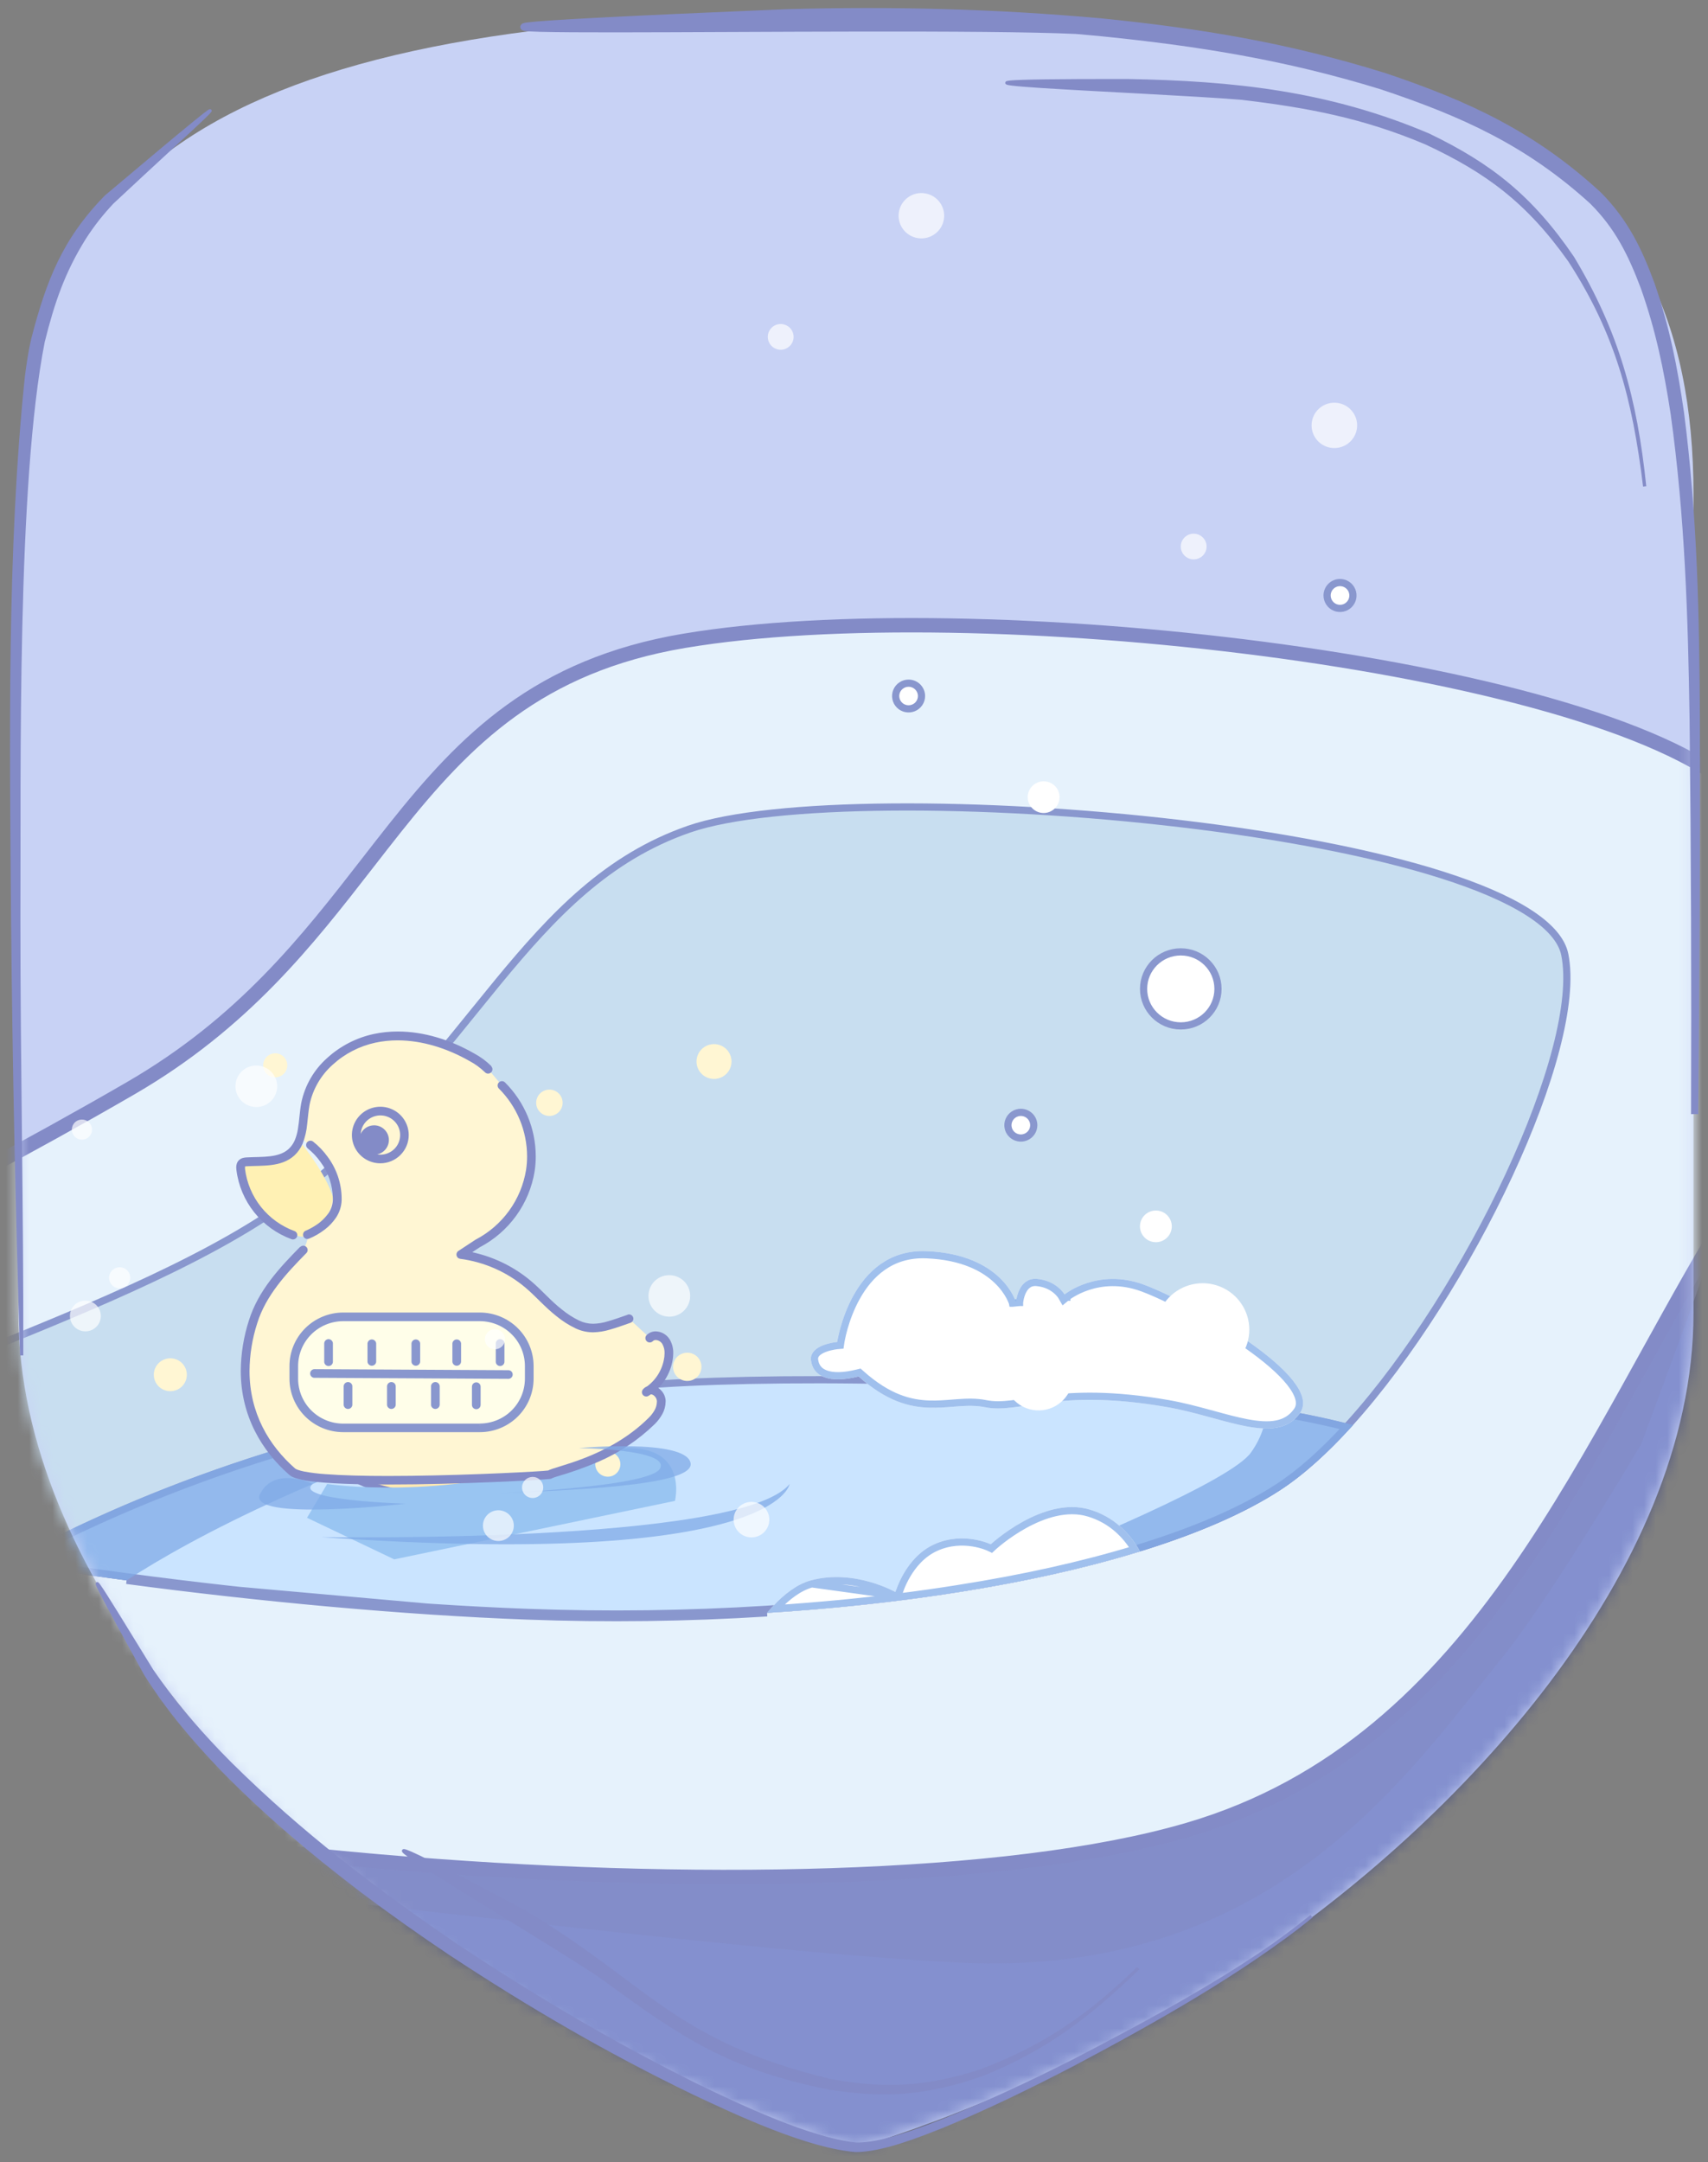 <svg width="147" height="186" viewBox="0 0 147 186" fill="none" xmlns="http://www.w3.org/2000/svg">
<rect x="0" y="0" width="147" height="186" fill="#808080" stroke="none"/>
<path d="M73.661 1.152C21.797 1.152 1.585 12.747 1.585 42.523V112.954C1.585 135.332 22.018 156.897 39.522 168.559C56.086 179.601 72.319 184.393 73.669 184.778C75.019 184.393 91.251 179.601 107.816 168.559C125.312 156.897 145.752 135.34 145.752 112.954V42.523C145.744 12.747 125.533 1.152 73.661 1.152Z" fill="#C8D2F5"/>
<mask id="mask0_544_30701" style="mask-type:luminance" maskUnits="userSpaceOnUse" x="1" y="1" width="145" height="184">
<path d="M73.661 1.156C21.798 1.156 1.586 12.751 1.586 42.526V112.958C1.586 135.336 22.019 156.901 39.523 168.563C56.087 179.605 72.319 184.397 73.669 184.782C75.019 184.397 91.252 179.605 107.816 168.563C125.312 156.901 145.753 135.344 145.753 112.958V42.526C145.745 12.751 125.533 1.156 73.661 1.156Z" fill="white"/>
</mask>
<g mask="url(#mask0_544_30701)">
<g clip-path="url(#clip0_544_30701)">
<path d="M148.733 103.214C146.476 110.31 148.305 117.943 145.844 124.61C143.978 129.67 141.032 133.969 139.868 137.981C132.935 161.885 108.259 182.071 85.33 188.419C83.434 188.938 81.487 189.417 79.47 189.826H79.443C53.957 195.105 19.943 191.772 -0.516 180.174C-20.574 168.797 -21.888 153.237 -29.484 145.582C-29.494 145.582 -29.494 145.572 -29.504 145.572C-30.253 144.799 -31.088 144.113 -31.992 143.526C-36.106 140.851 -39.076 137.178 -40.43 133.365V133.355C-41.474 130.381 -41.534 127.337 -40.38 124.61C-39.407 122.296 -37.551 120.209 -34.671 118.611C-25.972 113.781 -6.026 104.34 11.574 94.139C13.039 93.293 14.404 92.412 15.688 91.494C34.361 78.34 35.876 59.615 59.004 55.733C83.717 51.582 136.525 57.51 148.987 68.399C151.656 70.725 152.941 74.21 153.241 78.442C153.72 85.286 151.643 94.102 148.733 103.214Z" fill="#001489" fill-opacity="0.34"/>
<path d="M148.734 103.214C146.476 110.31 143.707 117.586 141.246 124.253C136.803 131.708 132.196 139.014 129.077 142.867C121.099 152.718 109.4 170.184 82.52 168.836C55.639 167.489 -6.52 158.307 -10.102 160.852C-13.676 163.387 -0.47 181.991 31.98 188.279C49.498 191.682 67.018 191.083 79.439 189.826C53.953 195.105 19.939 191.772 -0.52 180.175C-20.577 168.797 -21.892 153.237 -29.488 145.582C-29.498 145.582 -29.498 145.572 -29.507 145.572C-30.257 144.799 -31.092 144.113 -31.996 143.526C-36.109 140.851 -39.08 137.178 -40.434 133.365V133.355C-40.424 130.531 -40.414 127.576 -40.384 124.61C-39.411 122.296 -37.555 120.209 -34.675 118.611C-25.976 113.781 -6.029 104.34 11.57 94.139C13.036 93.293 14.4 92.412 15.685 91.494L153.24 78.439C153.72 85.287 151.644 94.102 148.734 103.214Z" fill="#838BC7" fill-opacity="0.71"/>
<path d="M149.259 103.541L149.299 103.476L149.323 103.403C151.685 96.014 153.513 88.772 153.864 82.594C154.213 76.434 153.102 71.171 149.391 67.935C146.166 65.117 140.414 62.675 133.312 60.649C126.185 58.617 117.612 56.979 108.667 55.815C90.79 53.487 71.341 53.035 58.899 55.125C46.315 57.239 40.008 63.692 34.04 71.177C33.231 72.191 32.43 73.222 31.62 74.265C26.457 80.909 20.96 87.983 11.261 93.606C2.476 98.698 -6.899 103.602 -15.171 107.84C-17.433 108.999 -19.614 110.109 -21.678 111.16C-27.153 113.945 -31.807 116.314 -34.974 118.072L-34.974 118.072C-40.507 121.146 -42.473 125.993 -41.689 130.926C-40.913 135.809 -37.462 140.702 -32.333 144.044L-32.332 144.044C-31.467 144.606 -30.668 145.263 -29.95 146.002L-29.768 146.19H-29.68C-24.319 149.509 -15.358 152.409 -4.516 154.765C6.439 157.145 19.382 158.984 32.621 160.129C59.069 162.415 86.816 161.94 102.27 157.403C114.995 153.676 123.597 145.241 130.584 135.243C134.076 130.247 137.173 124.848 140.179 119.441C140.728 118.455 141.273 117.469 141.818 116.485C144.262 112.065 146.682 107.688 149.259 103.541Z" fill="#E6F2FC" stroke="#838BC7" stroke-width="1.237"/>
<path d="M110.015 127.924L110.015 127.924C104.199 131.711 94.663 134.657 83.246 136.53C71.839 138.401 58.588 139.196 45.367 138.703C31.484 138.184 14.109 136.339 0.565 134.115L0.565 134.115C-5.566 133.113 -10.907 132.035 -14.781 130.97C-16.72 130.437 -18.28 129.91 -19.385 129.403C-19.939 129.149 -20.367 128.904 -20.669 128.673C-20.978 128.437 -21.12 128.241 -21.162 128.096C-21.376 127.368 -21.138 126.602 -20.415 125.761C-19.689 124.916 -18.511 124.042 -16.962 123.132C-13.865 121.316 -9.38 119.415 -4.334 117.361C-3.437 116.996 -2.522 116.626 -1.595 116.251C7.878 112.419 18.675 108.052 25.577 102.768L25.577 102.768C32.051 97.807 36.584 92.208 40.748 87.065C41.453 86.194 42.148 85.337 42.839 84.497C47.623 78.691 52.262 73.766 59.303 71.326C62.816 70.109 69.148 69.487 76.744 69.424C84.326 69.361 93.129 69.854 101.558 70.847C109.988 71.84 118.032 73.332 124.101 75.262C127.136 76.227 129.663 77.297 131.495 78.46C133.337 79.629 134.419 80.857 134.674 82.114C135.082 84.125 134.784 86.938 133.924 90.232C133.067 93.517 131.659 97.247 129.879 101.076C126.318 108.736 121.282 116.761 116.225 122.377C114.108 124.721 112.012 126.626 110.015 127.924Z" fill="#C8DEF0" stroke="#8997CE" stroke-width="0.619"/>
<path d="M45.355 139.015C52.241 139.271 59.136 139.182 66.014 138.746L45.355 139.015ZM45.355 139.015C34.809 138.626 22.256 137.469 10.898 135.951L45.355 139.015ZM108.956 121.354C111.445 121.762 113.765 122.227 115.879 122.759C113.88 124.93 111.903 126.7 110.015 127.927L110.015 127.927C106.967 129.912 102.874 131.668 98.022 133.161L98.021 133.161C93.433 134.583 88.18 135.757 82.473 136.654L82.472 136.654C77.295 137.481 71.746 138.079 65.995 138.437L65.995 138.437C59.127 138.872 52.242 138.962 45.366 138.706L45.366 138.706C34.832 138.317 22.29 137.161 10.939 135.645L10.939 135.645C7.656 135.21 4.466 134.75 1.459 134.265C12.286 128.464 28.477 122.046 49.824 119.673H49.835L49.852 119.671C52.115 119.412 54.436 119.213 56.821 119.052C68.334 118.304 92.139 118.554 108.955 121.354L108.956 121.354Z" fill="#CAE4FF" stroke="#8997CE" stroke-width="0.619"/>
<path d="M0.515 134.424C11.371 128.495 27.877 121.799 49.808 119.363C28.175 126.03 16.486 132.318 10.896 135.952C7.29 135.472 3.786 134.963 0.515 134.424Z" fill="#80ABE6" fill-opacity="0.75"/>
<path d="M116.455 122.587C114.328 124.942 112.211 126.868 110.185 128.186C104.184 132.088 94.291 135.092 82.522 136.958C93.428 132.657 106.01 127.317 107.676 124.94C108.659 123.543 109 122.205 109.01 121.047C111.7 121.489 114.198 121.998 116.455 122.587Z" fill="#80ABE6" fill-opacity="0.75"/>
<path d="M51.528 123.975L51.527 123.975C50.819 125.267 49.46 126.314 47.697 127.101C45.939 127.887 43.807 128.399 41.601 128.641C39.396 128.882 37.128 128.85 35.1 128.554C33.068 128.257 31.3 127.698 30.079 126.902C28.85 126.102 28.203 125.252 27.89 124.414C27.575 123.573 27.585 122.711 27.727 121.866C27.828 121.264 27.991 120.695 28.148 120.149C28.214 119.916 28.28 119.687 28.339 119.462C28.435 119.094 28.514 118.735 28.538 118.402C28.562 118.069 28.535 117.74 28.398 117.445C28.244 117.11 28.098 116.808 27.962 116.526C27.34 115.237 26.917 114.362 26.756 112.591C26.677 111.711 27.058 110.255 28.003 109.175C28.926 108.12 30.391 107.42 32.536 108.012C34.665 108.6 35.539 110.037 36.144 111.525C36.277 111.852 36.396 112.179 36.513 112.502C36.53 112.548 36.547 112.594 36.564 112.64C36.696 113.004 36.83 113.363 36.978 113.692C37.271 114.346 37.645 114.941 38.257 115.267L38.258 115.267C38.318 115.299 38.381 115.333 38.446 115.368C39.222 115.786 40.378 116.408 42.112 116.579C43.992 116.764 46.522 116.417 49.987 114.783L49.987 114.783C50.371 114.602 50.699 114.55 50.976 114.583C51.252 114.616 51.501 114.736 51.724 114.939C52.182 115.354 52.528 116.113 52.705 117.11C53.058 119.096 52.706 121.829 51.528 123.975Z" fill="#FEE9B3" stroke="#838BC7" stroke-width="0.619"/>
<path d="M24.706 113.562C24.582 113.481 24.418 113.361 24.265 113.211C23.966 112.92 23.657 112.464 23.867 111.937C23.963 111.698 24.095 111.546 24.283 111.494C24.456 111.446 24.638 111.494 24.795 111.544C24.837 111.557 24.879 111.571 24.921 111.585C25.218 111.684 25.519 111.785 25.874 111.674C26.093 111.605 26.292 111.512 26.478 111.416C26.535 111.387 26.592 111.357 26.648 111.328C26.77 111.263 26.89 111.199 27 111.151C27.16 111.08 27.33 111.024 27.499 111.042L24.706 113.562ZM24.706 113.562C24.412 113.802 24.232 114.147 24.211 114.442C24.198 114.625 24.246 114.819 24.405 114.938C24.563 115.056 24.784 115.067 25.038 114.993C25.465 114.867 25.854 114.915 26.277 114.976C26.294 114.978 26.312 114.981 26.329 114.983C26.733 115.041 27.171 115.105 27.659 114.995C27.967 114.926 28.165 114.682 28.284 114.389C28.403 114.095 28.453 113.727 28.456 113.352C28.458 112.975 28.411 112.58 28.326 112.227C28.242 111.877 28.118 111.556 27.958 111.335L24.706 113.562Z" fill="#FFAE85" stroke="#8997CE" stroke-width="0.309"/>
<path d="M31.406 110.577C31.406 110.699 31.37 110.818 31.302 110.92C31.233 111.022 31.137 111.101 31.023 111.148C30.91 111.194 30.785 111.207 30.664 111.183C30.544 111.159 30.433 111.1 30.346 111.014C30.259 110.928 30.2 110.818 30.176 110.698C30.152 110.578 30.164 110.454 30.211 110.341C30.258 110.228 30.338 110.131 30.44 110.063C30.542 109.995 30.662 109.959 30.785 109.959C30.866 109.959 30.947 109.975 31.022 110.006C31.098 110.037 31.166 110.082 31.224 110.14C31.282 110.197 31.328 110.265 31.359 110.34C31.39 110.415 31.406 110.496 31.406 110.577Z" fill="#838BC7"/>
<path d="M31.406 110.577C31.406 110.699 31.37 110.818 31.302 110.92C31.233 111.022 31.137 111.101 31.023 111.148C30.91 111.194 30.785 111.207 30.664 111.183C30.544 111.159 30.433 111.1 30.346 111.014C30.259 110.928 30.2 110.818 30.176 110.698C30.152 110.578 30.164 110.454 30.211 110.341C30.258 110.228 30.338 110.131 30.44 110.063C30.542 109.995 30.662 109.959 30.785 109.959C30.866 109.959 30.947 109.975 31.022 110.006C31.098 110.037 31.166 110.082 31.224 110.14C31.282 110.197 31.328 110.265 31.359 110.34C31.39 110.415 31.406 110.496 31.406 110.577Z" stroke="#8997CE"/>
<path d="M28.158 127.658C28.158 127.658 37.958 129.152 48.903 125.576C59.848 122 58.092 129.112 58.092 129.112L33.928 134.142L26.424 130.566L28.158 127.658Z" fill="#99C5F2"/>
<path d="M62.959 91.317C62.959 91.614 62.87 91.904 62.705 92.15C62.539 92.397 62.304 92.589 62.028 92.703C61.753 92.816 61.45 92.846 61.157 92.788C60.865 92.73 60.596 92.587 60.386 92.378C60.175 92.168 60.031 91.901 59.973 91.61C59.915 91.319 59.945 91.018 60.059 90.744C60.173 90.47 60.366 90.236 60.614 90.071C60.862 89.906 61.153 89.818 61.452 89.818C61.851 89.818 62.235 89.976 62.517 90.257C62.8 90.539 62.959 90.92 62.959 91.317Z" fill="#FFF6D3"/>
<path d="M60.372 117.58C60.372 117.821 60.3 118.057 60.166 118.257C60.031 118.457 59.84 118.613 59.616 118.705C59.392 118.797 59.146 118.821 58.909 118.774C58.672 118.727 58.454 118.611 58.282 118.44C58.111 118.27 57.995 118.053 57.948 117.817C57.901 117.58 57.926 117.336 58.019 117.113C58.111 116.891 58.269 116.701 58.47 116.568C58.671 116.434 58.908 116.363 59.15 116.363C59.311 116.363 59.47 116.395 59.618 116.456C59.767 116.517 59.901 116.607 60.015 116.72C60.128 116.833 60.218 116.967 60.279 117.115C60.341 117.262 60.372 117.421 60.372 117.58Z" fill="#FFF6D3"/>
<path d="M52.504 118.257C52.504 118.36 52.473 118.46 52.416 118.546C52.358 118.631 52.277 118.698 52.181 118.737C52.086 118.776 51.981 118.786 51.88 118.766C51.779 118.746 51.686 118.697 51.613 118.624C51.54 118.552 51.49 118.459 51.47 118.359C51.45 118.258 51.46 118.154 51.5 118.059C51.539 117.964 51.606 117.883 51.692 117.826C51.778 117.769 51.879 117.738 51.982 117.738C52.05 117.738 52.118 117.751 52.182 117.777C52.245 117.803 52.303 117.842 52.351 117.89C52.4 117.938 52.438 117.995 52.464 118.058C52.49 118.121 52.504 118.189 52.504 118.257Z" fill="#FFF6D3"/>
<path d="M36.296 118.545C36.792 118.545 37.194 118.145 37.194 117.651C37.194 117.158 36.792 116.758 36.296 116.758C35.8 116.758 35.398 117.158 35.398 117.651C35.398 118.145 35.8 118.545 36.296 118.545Z" fill="#FFF6D3"/>
<path d="M30.75 110.335C30.75 110.539 30.689 110.739 30.576 110.908C30.462 111.078 30.3 111.21 30.111 111.288C29.921 111.366 29.713 111.386 29.512 111.346C29.311 111.307 29.126 111.209 28.981 111.064C28.836 110.92 28.738 110.737 28.698 110.537C28.658 110.337 28.678 110.129 28.757 109.941C28.835 109.753 28.968 109.592 29.138 109.478C29.309 109.365 29.509 109.305 29.714 109.305C29.85 109.305 29.985 109.331 30.111 109.383C30.236 109.435 30.351 109.511 30.447 109.607C30.543 109.702 30.619 109.816 30.671 109.941C30.724 110.066 30.75 110.2 30.75 110.335Z" fill="#FFF6D3"/>
<path d="M30.687 119.19C30.688 119.474 30.603 119.752 30.445 119.988C30.286 120.225 30.061 120.409 29.797 120.518C29.533 120.627 29.243 120.655 28.963 120.6C28.683 120.545 28.425 120.408 28.223 120.207C28.021 120.006 27.884 119.75 27.828 119.471C27.772 119.193 27.801 118.904 27.91 118.641C28.02 118.379 28.205 118.155 28.443 117.997C28.681 117.839 28.96 117.756 29.246 117.756C29.628 117.756 29.994 117.908 30.265 118.176C30.535 118.445 30.687 118.81 30.687 119.19Z" fill="#FFF6D3"/>
<path d="M25.473 118.611C25.473 118.863 25.397 119.111 25.256 119.321C25.115 119.531 24.914 119.695 24.679 119.792C24.444 119.889 24.186 119.914 23.936 119.865C23.687 119.815 23.458 119.693 23.278 119.515C23.099 119.336 22.976 119.108 22.927 118.86C22.877 118.612 22.902 118.355 23 118.121C23.097 117.888 23.262 117.688 23.473 117.547C23.684 117.407 23.933 117.332 24.187 117.332C24.528 117.332 24.855 117.467 25.096 117.706C25.337 117.946 25.473 118.271 25.473 118.611Z" fill="#FFF6D3"/>
<path d="M15.203 119.568C15.928 119.269 16.273 118.442 15.972 117.72C15.672 116.999 14.84 116.656 14.115 116.955C13.389 117.254 13.045 118.081 13.345 118.803C13.646 119.524 14.477 119.867 15.203 119.568Z" fill="#FFF6D3"/>
<path d="M53.394 125.966C53.393 126.178 53.328 126.385 53.208 126.56C53.089 126.736 52.92 126.872 52.722 126.953C52.525 127.033 52.308 127.054 52.099 127.012C51.89 126.97 51.699 126.868 51.548 126.718C51.397 126.568 51.294 126.377 51.252 126.169C51.21 125.961 51.231 125.745 51.312 125.549C51.392 125.353 51.529 125.185 51.706 125.066C51.883 124.947 52.09 124.883 52.304 124.881C52.593 124.881 52.87 124.995 53.075 125.199C53.279 125.402 53.394 125.678 53.394 125.966Z" fill="#FFF6D3"/>
<path d="M48.424 94.866C48.424 95.091 48.357 95.31 48.232 95.496C48.106 95.683 47.928 95.828 47.72 95.914C47.512 96 47.283 96.022 47.062 95.978C46.84 95.935 46.637 95.827 46.478 95.668C46.319 95.51 46.21 95.308 46.166 95.088C46.122 94.868 46.145 94.64 46.231 94.432C46.317 94.225 46.463 94.048 46.651 93.924C46.838 93.799 47.059 93.732 47.284 93.732C47.586 93.732 47.876 93.852 48.09 94.064C48.304 94.277 48.424 94.566 48.424 94.866Z" fill="#FFF6D3"/>
<path d="M24.727 91.644C24.727 91.848 24.666 92.048 24.552 92.219C24.438 92.389 24.275 92.521 24.085 92.6C23.895 92.678 23.686 92.698 23.485 92.658C23.283 92.618 23.098 92.52 22.952 92.375C22.807 92.231 22.708 92.046 22.667 91.846C22.627 91.645 22.648 91.437 22.727 91.248C22.805 91.059 22.939 90.897 23.11 90.784C23.281 90.67 23.482 90.609 23.687 90.609C23.963 90.609 24.228 90.718 24.423 90.912C24.618 91.106 24.727 91.369 24.727 91.644Z" fill="#FFF6D3"/>
<path d="M26.02 98.459C25.8 99.224 23.96 100.164 21.809 99.88C19.659 99.596 22.211 104.832 24.226 105.667C26.24 106.503 25.713 106.949 28.325 105.049C30.229 103.665 26.02 98.457 26.02 98.457V98.459Z" fill="#FFF1B4"/>
<path d="M57.49 117.09C57.612 116.524 57.612 115.886 57.308 115.409C57.004 114.931 56.334 114.718 55.93 115.094L54.143 113.446C51.336 114.43 50.454 114.758 48.114 112.927C47.174 112.193 46.394 111.278 45.487 110.506C43.834 109.104 41.81 108.208 39.657 107.924L41.111 106.969C42.311 106.356 43.347 105.468 44.135 104.379C44.923 103.29 45.44 102.031 45.643 100.705C45.847 99.379 45.732 98.023 45.307 96.75C44.882 95.477 44.159 94.322 43.198 93.38L42.007 91.963C41.588 91.55 41.111 91.201 40.591 90.926C38.073 89.49 35.073 88.704 32.228 89.31C29.383 89.915 26.812 92.104 26.279 94.943C26.098 95.881 26.11 96.932 25.843 97.822C26.746 98.539 27.51 99.412 28.099 100.401C28.963 101.912 28.848 103.952 27.639 105.245C27.329 105.575 26.97 105.856 26.574 106.077C26.493 106.619 26.323 107.145 26.07 107.632C25.85 108.041 25.502 108.367 25.08 108.562C23.687 110.054 22.394 111.692 21.769 113.692C19.929 119.564 22.049 123.89 25.123 126.579C26.607 127.981 46.02 127.013 47.303 126.845C47.727 126.494 52.528 125.76 56.083 122.221C56.537 121.769 56.944 121.154 56.895 120.481C56.857 119.928 56.288 119.463 55.855 119.591C56.692 118.987 57.275 118.096 57.49 117.09Z" fill="#FFF6D3"/>
<path d="M34.893 98.213C35.159 97.1 34.467 95.984 33.349 95.72C32.23 95.456 31.108 96.144 30.843 97.257C30.577 98.37 31.269 99.486 32.387 99.75C33.506 100.014 34.628 99.326 34.893 98.213Z" fill="#FFF6D3"/>
<path d="M42.284 91.707C41.84 91.269 41.334 90.898 40.782 90.606C38.802 89.476 36.526 88.734 34.237 88.734C33.541 88.733 32.847 88.804 32.167 88.948C30.668 89.272 29.284 89.986 28.154 91.017C27.013 92.031 26.233 93.384 25.929 94.876C25.787 95.639 25.762 96.427 25.64 97.125C25.589 97.454 25.499 97.775 25.373 98.082C25.254 98.363 25.078 98.617 24.856 98.827C24.444 99.209 23.905 99.382 23.269 99.464C22.633 99.545 21.926 99.527 21.231 99.565C21.132 99.569 21.033 99.582 20.937 99.605C20.801 99.636 20.675 99.701 20.573 99.795C20.479 99.883 20.411 99.994 20.375 100.117C20.345 100.217 20.33 100.321 20.331 100.426C20.332 100.501 20.337 100.577 20.348 100.652C20.513 101.982 21.044 103.241 21.881 104.291C22.719 105.341 23.831 106.141 25.096 106.603C25.187 106.633 25.286 106.627 25.372 106.586C25.459 106.546 25.526 106.474 25.561 106.385C25.596 106.297 25.596 106.198 25.56 106.11C25.524 106.022 25.456 105.95 25.369 105.911C24.228 105.498 23.224 104.779 22.468 103.833C21.713 102.888 21.235 101.753 21.087 100.554C21.085 100.511 21.085 100.469 21.087 100.426C21.084 100.396 21.084 100.367 21.087 100.337L21.067 100.325L21.084 100.343L21.064 100.33L21.08 100.348L21.062 100.33L21.076 100.35L21.058 100.332L21.073 100.352C21.132 100.335 21.193 100.326 21.255 100.326C21.907 100.29 22.633 100.31 23.346 100.22C24.058 100.129 24.771 99.921 25.345 99.39C25.643 99.11 25.879 98.772 26.038 98.397C26.253 97.851 26.388 97.277 26.438 96.693C26.507 96.116 26.547 95.545 26.643 95.033C26.918 93.698 27.62 92.488 28.643 91.583C29.675 90.641 30.94 89.99 32.308 89.695C32.937 89.561 33.578 89.494 34.221 89.496C36.35 89.496 38.511 90.192 40.402 91.27C40.891 91.528 41.339 91.855 41.735 92.239C41.769 92.275 41.809 92.303 41.854 92.323C41.899 92.344 41.947 92.355 41.997 92.356C42.046 92.357 42.095 92.349 42.141 92.332C42.187 92.314 42.229 92.288 42.265 92.254C42.301 92.221 42.33 92.181 42.35 92.136C42.37 92.091 42.381 92.043 42.382 91.994C42.384 91.945 42.376 91.896 42.358 91.851C42.34 91.805 42.314 91.763 42.28 91.727L42.284 91.707Z" fill="#838BC7"/>
<path d="M25.833 107.255C24.082 109.034 22.235 110.998 21.424 113.584C20.971 114.987 20.734 116.451 20.722 117.925C20.722 121.809 22.54 124.816 24.889 126.864L25.135 126.585L24.878 126.853C25.02 126.977 25.186 127.072 25.365 127.129C25.785 127.265 26.216 127.359 26.654 127.41C28.234 127.629 30.696 127.703 33.396 127.704C36.403 127.704 39.695 127.609 42.335 127.5C43.655 127.446 44.809 127.388 45.686 127.339C46.122 127.314 46.489 127.29 46.776 127.27C47.064 127.251 47.257 127.234 47.369 127.22C47.436 127.21 47.499 127.181 47.551 127.137L47.471 127.041L47.54 127.146H47.551L47.471 127.05L47.54 127.155C47.658 127.103 47.78 127.059 47.904 127.023C49.12 126.674 50.313 126.251 51.478 125.757C53.29 124.978 54.944 123.874 56.356 122.502C56.608 122.253 56.823 121.969 56.994 121.659C57.18 121.333 57.28 120.965 57.287 120.59C57.287 120.545 57.287 120.502 57.287 120.456C57.259 120.124 57.111 119.813 56.872 119.579C56.651 119.346 56.347 119.209 56.025 119.198C55.893 119.197 55.763 119.226 55.644 119.282C55.525 119.338 55.419 119.42 55.336 119.521C55.279 119.588 55.247 119.673 55.247 119.761C55.247 119.849 55.278 119.934 55.335 120.001C55.392 120.068 55.471 120.113 55.558 120.127C55.645 120.142 55.734 120.125 55.81 120.08C56.334 119.76 56.785 119.336 57.138 118.835C57.49 118.335 57.736 117.767 57.859 117.169C57.913 116.92 57.941 116.666 57.943 116.411C57.954 115.99 57.846 115.575 57.632 115.212C57.505 115.009 57.33 114.841 57.122 114.722C56.914 114.603 56.679 114.537 56.439 114.53C56.159 114.527 55.888 114.632 55.683 114.823C55.643 114.855 55.611 114.896 55.587 114.941C55.564 114.986 55.55 115.036 55.546 115.087C55.543 115.138 55.55 115.189 55.567 115.237C55.584 115.285 55.611 115.329 55.647 115.366C55.682 115.404 55.724 115.433 55.771 115.454C55.818 115.474 55.869 115.484 55.92 115.484C55.972 115.484 56.023 115.474 56.07 115.453C56.117 115.433 56.159 115.403 56.194 115.366C56.227 115.335 56.265 115.311 56.307 115.295C56.349 115.279 56.394 115.272 56.439 115.273C56.552 115.28 56.662 115.313 56.759 115.371C56.856 115.429 56.938 115.509 56.998 115.604C57.139 115.849 57.208 116.129 57.197 116.411C57.196 116.614 57.173 116.815 57.128 117.013C57.026 117.511 56.823 117.983 56.532 118.4C56.24 118.818 55.866 119.171 55.432 119.44L55.614 119.76L55.901 119.999C55.914 119.98 55.931 119.964 55.952 119.954C55.972 119.944 55.995 119.939 56.018 119.941C56.141 119.954 56.255 120.012 56.338 120.104C56.449 120.212 56.519 120.355 56.536 120.509V120.59C56.531 120.844 56.462 121.093 56.334 121.314C56.198 121.555 56.028 121.775 55.828 121.968C54.103 123.688 52.06 124.735 50.391 125.393C49.556 125.722 48.816 125.954 48.253 126.128C47.971 126.214 47.735 126.285 47.545 126.35C47.46 126.377 47.377 126.408 47.295 126.444C47.215 126.475 47.141 126.517 47.075 126.569L47.313 126.855L47.264 126.493C47.187 126.493 46.991 126.52 46.718 126.54C44.766 126.677 38.628 126.97 33.394 126.97C31.35 126.97 29.442 126.925 27.982 126.811C27.375 126.77 26.772 126.696 26.174 126.587C25.989 126.552 25.807 126.503 25.629 126.44C25.546 126.415 25.468 126.376 25.398 126.325L25.387 126.314C23.166 124.37 21.477 121.579 21.475 117.934C21.486 116.536 21.711 115.148 22.142 113.818C22.882 111.447 24.625 109.561 26.371 107.792C26.44 107.722 26.479 107.627 26.478 107.528C26.477 107.43 26.437 107.336 26.366 107.267C26.296 107.198 26.2 107.159 26.101 107.16C26.002 107.161 25.908 107.201 25.838 107.271L25.833 107.255Z" fill="#838BC7"/>
<path d="M54.022 113.1C53.345 113.339 52.783 113.536 52.302 113.67C51.895 113.796 51.472 113.866 51.045 113.876C50.633 113.875 50.225 113.783 49.853 113.606C49.314 113.345 48.809 113.02 48.347 112.641C47.438 111.937 46.669 111.027 45.733 110.228C44.026 108.779 41.933 107.852 39.708 107.559L39.661 107.921L39.866 108.23L41.321 107.275L41.115 106.966L41.286 107.297C42.53 106.647 43.605 105.717 44.426 104.582C45.246 103.447 45.79 102.138 46.013 100.757C46.078 100.332 46.11 99.902 46.109 99.472C46.107 97.088 45.155 94.801 43.462 93.113C43.427 93.079 43.386 93.052 43.341 93.033C43.295 93.015 43.247 93.006 43.198 93.006C43.149 93.006 43.1 93.016 43.055 93.035C43.01 93.054 42.969 93.081 42.934 93.116C42.9 93.151 42.872 93.192 42.854 93.237C42.835 93.282 42.826 93.331 42.826 93.379C42.826 93.428 42.836 93.476 42.855 93.521C42.874 93.566 42.902 93.607 42.937 93.641C44.487 95.19 45.36 97.286 45.364 99.472C45.364 99.865 45.335 100.257 45.275 100.645C45.069 101.91 44.571 103.109 43.818 104.149C43.066 105.188 42.081 106.039 40.941 106.635L40.906 106.656L39.452 107.61C39.388 107.651 39.339 107.711 39.31 107.782C39.282 107.852 39.276 107.929 39.293 108.003C39.31 108.077 39.349 108.144 39.406 108.195C39.462 108.247 39.532 108.279 39.608 108.289C41.69 108.563 43.647 109.43 45.244 110.785C46.122 111.53 46.906 112.451 47.884 113.216C48.392 113.634 48.948 113.99 49.542 114.275C50.011 114.496 50.523 114.61 51.042 114.612C51.535 114.601 52.024 114.522 52.496 114.378C53.016 114.232 53.587 114.031 54.263 113.792C54.357 113.76 54.433 113.691 54.475 113.602C54.518 113.514 54.524 113.411 54.49 113.319C54.458 113.226 54.389 113.15 54.299 113.108C54.21 113.065 54.108 113.06 54.014 113.093L54.022 113.1Z" fill="#838BC7"/>
<path d="M34.803 97.641H34.439C34.439 98.032 34.303 98.41 34.053 98.713C33.804 99.014 33.458 99.221 33.072 99.297C32.687 99.374 32.287 99.315 31.941 99.131C31.594 98.947 31.323 98.649 31.172 98.288C31.022 97.927 31.002 97.525 31.116 97.151C31.23 96.777 31.47 96.454 31.797 96.237C32.123 96.02 32.516 95.922 32.907 95.96C33.297 95.998 33.663 96.17 33.941 96.446C34.099 96.602 34.225 96.789 34.31 96.994C34.396 97.199 34.44 97.419 34.439 97.641H35.177C35.178 97.16 35.034 96.69 34.766 96.289C34.498 95.889 34.116 95.577 33.669 95.393C33.222 95.208 32.73 95.16 32.256 95.254C31.782 95.347 31.346 95.579 31.003 95.919C30.661 96.259 30.428 96.692 30.334 97.164C30.239 97.636 30.288 98.125 30.473 98.57C30.658 99.014 30.971 99.394 31.373 99.662C31.775 99.929 32.248 100.072 32.732 100.072C33.38 100.072 34.002 99.816 34.46 99.36C34.919 98.904 35.177 98.286 35.177 97.641H34.803Z" fill="#838BC7"/>
<path d="M33.47 98.08C33.468 98.33 33.392 98.573 33.251 98.78C33.11 98.987 32.911 99.148 32.678 99.243C32.445 99.337 32.19 99.361 31.944 99.311C31.697 99.261 31.471 99.14 31.294 98.963C31.117 98.785 30.997 98.559 30.949 98.314C30.9 98.069 30.926 97.815 31.023 97.584C31.119 97.353 31.282 97.156 31.491 97.017C31.7 96.879 31.946 96.805 32.197 96.805C32.365 96.805 32.532 96.838 32.687 96.902C32.842 96.966 32.982 97.06 33.1 97.179C33.219 97.297 33.312 97.438 33.376 97.592C33.439 97.747 33.471 97.913 33.47 98.08Z" fill="#838BC7"/>
<path d="M41.304 113.279H29.527C27.183 113.279 25.284 115.169 25.284 117.5V118.607C25.284 120.938 27.183 122.828 29.527 122.828H41.304C43.648 122.828 45.548 120.938 45.548 118.607V117.5C45.548 115.169 43.648 113.279 41.304 113.279Z" fill="#FFFEE9"/>
<path d="M41.303 122.827V122.646H29.527C28.452 122.643 27.422 122.217 26.662 121.461C25.901 120.705 25.473 119.681 25.469 118.611V117.503C25.473 116.433 25.902 115.409 26.662 114.653C27.422 113.897 28.452 113.47 29.527 113.466H41.303C42.377 113.471 43.407 113.897 44.166 114.653C44.926 115.41 45.355 116.434 45.359 117.503V118.608C45.355 119.677 44.927 120.702 44.166 121.458C43.406 122.214 42.376 122.639 41.301 122.642V123.015C42.475 123.011 43.6 122.546 44.43 121.72C45.26 120.895 45.728 119.776 45.731 118.608V117.503C45.728 116.335 45.261 115.216 44.43 114.39C43.6 113.564 42.475 113.099 41.301 113.096H29.525C28.351 113.099 27.226 113.564 26.396 114.39C25.565 115.216 25.098 116.335 25.095 117.503V118.608C25.098 119.776 25.566 120.895 26.396 121.72C27.226 122.546 28.351 123.011 29.525 123.015H41.301L41.303 122.827Z" fill="#8997CE"/>
<path d="M41.303 122.827V122.466H29.527C28.502 122.462 27.52 122.055 26.795 121.334C26.07 120.613 25.66 119.636 25.657 118.616V117.504C25.66 116.483 26.069 115.506 26.794 114.785C27.519 114.063 28.502 113.657 29.527 113.653H41.303C42.329 113.655 43.313 114.061 44.039 114.782C44.766 115.504 45.175 116.483 45.177 117.504V118.608C45.174 119.629 44.765 120.606 44.04 121.327C43.314 122.049 42.332 122.455 41.306 122.459V123.2C42.53 123.197 43.703 122.713 44.568 121.852C45.433 120.992 45.921 119.826 45.924 118.608V117.504C45.921 116.286 45.433 115.12 44.568 114.259C43.703 113.399 42.53 112.913 41.306 112.91H29.531C28.307 112.913 27.135 113.399 26.269 114.259C25.404 115.12 24.916 116.286 24.913 117.504V118.608C24.916 119.826 25.404 120.992 26.269 121.852C27.135 122.713 28.307 123.197 29.531 123.2H41.306L41.303 122.827Z" fill="#8997CE"/>
<path d="M27.096 118.525L35.494 118.569L43.777 118.614C43.871 118.607 43.96 118.565 44.025 118.496C44.089 118.427 44.125 118.337 44.125 118.242C44.125 118.148 44.089 118.057 44.025 117.988C43.96 117.919 43.871 117.877 43.777 117.871L27.093 117.782C27.041 117.779 26.99 117.786 26.941 117.803C26.893 117.82 26.849 117.846 26.811 117.881C26.773 117.916 26.744 117.958 26.723 118.005C26.703 118.052 26.692 118.103 26.692 118.154C26.692 118.205 26.703 118.255 26.723 118.302C26.744 118.349 26.773 118.391 26.811 118.426C26.849 118.461 26.893 118.488 26.941 118.505C26.99 118.522 27.041 118.529 27.093 118.525H27.096Z" fill="#8997CE"/>
<path d="M27.905 115.576V117.142C27.905 117.24 27.945 117.334 28.014 117.404C28.084 117.473 28.179 117.512 28.278 117.512C28.377 117.512 28.472 117.473 28.541 117.404C28.611 117.334 28.651 117.24 28.651 117.142V115.572C28.651 115.474 28.611 115.379 28.541 115.31C28.472 115.24 28.377 115.201 28.278 115.201C28.179 115.201 28.084 115.24 28.014 115.31C27.945 115.379 27.905 115.474 27.905 115.572V115.576Z" fill="#8997CE"/>
<path d="M31.629 115.575V117.141C31.636 117.235 31.678 117.323 31.747 117.387C31.816 117.452 31.908 117.487 32.002 117.487C32.097 117.487 32.189 117.452 32.258 117.387C32.327 117.323 32.37 117.235 32.376 117.141V115.571C32.37 115.477 32.327 115.389 32.258 115.325C32.189 115.26 32.097 115.225 32.002 115.225C31.908 115.225 31.816 115.26 31.747 115.325C31.678 115.389 31.636 115.477 31.629 115.571V115.575Z" fill="#8997CE"/>
<path d="M35.414 115.575V117.141C35.421 117.235 35.463 117.323 35.532 117.387C35.602 117.452 35.693 117.487 35.788 117.487C35.883 117.487 35.974 117.452 36.043 117.387C36.112 117.323 36.155 117.235 36.161 117.141V115.571C36.155 115.477 36.112 115.389 36.043 115.325C35.974 115.26 35.883 115.225 35.788 115.225C35.693 115.225 35.602 115.26 35.532 115.325C35.463 115.389 35.421 115.477 35.414 115.571V115.575Z" fill="#8997CE"/>
<path d="M38.935 115.575V117.141C38.942 117.235 38.984 117.323 39.054 117.387C39.123 117.452 39.214 117.487 39.309 117.487C39.404 117.487 39.495 117.452 39.565 117.387C39.634 117.323 39.676 117.235 39.683 117.141V115.571C39.676 115.477 39.634 115.389 39.565 115.325C39.495 115.26 39.404 115.225 39.309 115.225C39.214 115.225 39.123 115.26 39.054 115.325C38.984 115.389 38.942 115.477 38.935 115.571V115.575Z" fill="#8997CE"/>
<path d="M42.669 115.576V117.142C42.669 117.24 42.709 117.334 42.779 117.404C42.849 117.473 42.943 117.512 43.042 117.512C43.141 117.512 43.236 117.473 43.306 117.404C43.376 117.334 43.415 117.24 43.415 117.142V115.572C43.415 115.474 43.376 115.379 43.306 115.31C43.236 115.24 43.141 115.201 43.042 115.201C42.943 115.201 42.849 115.24 42.779 115.31C42.709 115.379 42.669 115.474 42.669 115.572V115.576Z" fill="#8997CE"/>
<path d="M29.578 119.289V120.857C29.585 120.951 29.627 121.039 29.696 121.103C29.766 121.168 29.857 121.204 29.952 121.204C30.047 121.204 30.138 121.168 30.207 121.103C30.276 121.039 30.319 120.951 30.325 120.857V119.289C30.329 119.238 30.322 119.187 30.305 119.139C30.288 119.091 30.261 119.046 30.226 119.009C30.191 118.972 30.148 118.942 30.101 118.922C30.054 118.901 30.003 118.891 29.952 118.891C29.9 118.891 29.849 118.901 29.802 118.922C29.755 118.942 29.713 118.972 29.678 119.009C29.643 119.046 29.616 119.091 29.599 119.139C29.581 119.187 29.575 119.238 29.578 119.289Z" fill="#8997CE"/>
<path d="M33.31 119.289V120.857C33.317 120.951 33.359 121.039 33.429 121.103C33.498 121.168 33.589 121.204 33.684 121.204C33.779 121.204 33.87 121.168 33.94 121.103C34.009 121.039 34.051 120.951 34.058 120.857V119.289C34.061 119.238 34.054 119.187 34.037 119.139C34.02 119.091 33.993 119.046 33.958 119.009C33.923 118.972 33.88 118.942 33.833 118.922C33.786 118.901 33.736 118.891 33.684 118.891C33.633 118.891 33.582 118.901 33.535 118.922C33.488 118.942 33.445 118.972 33.41 119.009C33.375 119.046 33.348 119.091 33.331 119.139C33.314 119.187 33.307 119.238 33.31 119.289Z" fill="#8997CE"/>
<path d="M37.096 119.289V120.857C37.102 120.951 37.145 121.039 37.214 121.103C37.283 121.168 37.374 121.204 37.469 121.204C37.564 121.204 37.655 121.168 37.725 121.103C37.794 121.039 37.836 120.951 37.843 120.857V119.289C37.846 119.238 37.839 119.187 37.822 119.139C37.805 119.091 37.778 119.046 37.743 119.009C37.708 118.972 37.666 118.942 37.619 118.922C37.571 118.901 37.521 118.891 37.469 118.891C37.418 118.891 37.367 118.901 37.32 118.922C37.273 118.942 37.23 118.972 37.195 119.009C37.16 119.046 37.133 119.091 37.116 119.139C37.099 119.187 37.092 119.238 37.096 119.289Z" fill="#8997CE"/>
<path d="M40.619 119.287V120.855C40.619 120.953 40.658 121.047 40.728 121.117C40.798 121.186 40.893 121.225 40.992 121.225C41.091 121.225 41.185 121.186 41.255 121.117C41.325 121.047 41.364 120.953 41.364 120.855V119.287C41.364 119.238 41.355 119.19 41.336 119.145C41.317 119.1 41.29 119.059 41.255 119.025C41.221 118.99 41.18 118.963 41.135 118.944C41.089 118.926 41.041 118.916 40.992 118.916C40.943 118.916 40.894 118.926 40.849 118.944C40.804 118.963 40.763 118.99 40.728 119.025C40.694 119.059 40.666 119.1 40.648 119.145C40.629 119.19 40.619 119.238 40.619 119.287Z" fill="#8997CE"/>
<path d="M26.497 98.802C26.913 99.135 27.28 99.525 27.587 99.96C28.265 100.866 28.636 101.964 28.645 103.094C28.645 103.137 28.645 103.182 28.645 103.227C28.633 103.627 28.507 104.015 28.282 104.347C27.956 104.81 27.535 105.199 27.046 105.488C26.874 105.594 26.697 105.692 26.515 105.779L26.358 105.85L26.318 105.866C26.273 105.883 26.231 105.91 26.195 105.943C26.16 105.977 26.131 106.017 26.111 106.062C26.092 106.107 26.081 106.155 26.08 106.203C26.078 106.252 26.087 106.301 26.105 106.346C26.122 106.392 26.149 106.433 26.183 106.468C26.216 106.504 26.257 106.532 26.302 106.552C26.347 106.571 26.395 106.582 26.444 106.583C26.493 106.585 26.542 106.576 26.587 106.559C27.075 106.357 27.534 106.092 27.951 105.77C28.328 105.485 28.654 105.139 28.918 104.748C29.218 104.302 29.386 103.781 29.404 103.244C29.404 103.191 29.404 103.141 29.404 103.09C29.393 101.788 28.963 100.523 28.176 99.482C27.826 98.999 27.409 98.567 26.938 98.198C26.899 98.169 26.854 98.149 26.806 98.137C26.758 98.126 26.709 98.124 26.66 98.131C26.612 98.139 26.566 98.156 26.524 98.181C26.482 98.207 26.445 98.24 26.416 98.28C26.388 98.319 26.367 98.364 26.355 98.411C26.344 98.459 26.342 98.508 26.349 98.556C26.357 98.604 26.374 98.65 26.399 98.692C26.425 98.734 26.459 98.77 26.498 98.799L26.497 98.802Z" fill="#838BC7"/>
<path d="M26.917 127.657C25.146 129.067 34.929 129.355 34.929 129.355C34.929 129.355 21.133 130.938 22.387 128.506C23.641 126.074 26.917 127.657 26.917 127.657Z" fill="#80ABE6" fill-opacity="0.75"/>
<path d="M41.851 128.507C41.851 128.507 55.943 127.987 56.808 126.324C57.674 124.66 49.811 124.569 49.811 124.569C49.811 124.569 58.928 123.745 59.43 125.825C59.931 127.905 48.436 128.193 41.851 128.507Z" fill="#80ABE6" fill-opacity="0.75"/>
<path d="M27.662 132.23C27.322 132.207 63.694 132.902 67.958 127.66C67.958 127.659 66.967 134.975 27.662 132.23Z" fill="#80ABE6" fill-opacity="0.75"/>
<path d="M73.898 118.407C78.663 122.665 81.755 120.438 84.765 121.052C87.775 121.666 90.849 119.365 100.485 121.052C105.331 121.898 109.849 124.41 111.877 121.564C114.067 118.489 102.491 112.019 98.478 110.522C94.465 109.025 91.622 111.354 91.622 111.354C91.622 111.354 90.952 110.184 89.28 110.02C87.608 109.857 87.441 112.019 87.441 112.019C87.441 112.019 86.27 107.897 79.748 107.63C73.227 107.362 72.055 115.443 72.055 115.443C72.055 115.443 69.631 115.651 69.798 117.018C69.965 118.385 71.309 119.052 73.898 118.407Z" fill="white"/>
<path d="M74.105 118.176L73.982 118.067L73.823 118.107C72.556 118.423 71.645 118.403 71.049 118.178C70.478 117.962 70.175 117.552 70.105 116.98C70.076 116.744 70.154 116.565 70.303 116.41C70.462 116.245 70.701 116.111 70.974 116.007C71.243 115.905 71.521 115.84 71.734 115.801C71.841 115.782 71.929 115.769 71.99 115.762C72.021 115.758 72.045 115.755 72.06 115.753L72.078 115.752L72.081 115.751L72.082 115.751L72.082 115.751L72.082 115.751L72.082 115.751L72.326 115.73L72.362 115.488L72.362 115.488L72.362 115.487L72.362 115.487L72.362 115.484L72.365 115.468C72.367 115.454 72.37 115.433 72.375 115.405C72.385 115.349 72.4 115.265 72.422 115.158C72.465 114.944 72.535 114.637 72.638 114.268C72.846 113.53 73.188 112.553 73.726 111.587C74.803 109.656 76.636 107.812 79.736 107.939C82.926 108.069 84.776 109.14 85.826 110.148C86.353 110.655 86.685 111.151 86.884 111.518C86.983 111.702 87.049 111.853 87.09 111.955C87.11 112.007 87.124 112.046 87.133 112.071C87.137 112.084 87.14 112.093 87.142 112.099L87.143 112.104L87.143 112.104C87.143 112.104 87.143 112.104 87.145 112.104L87.748 112.043C87.749 112.043 87.749 112.043 87.749 112.043L87.749 112.043L87.749 112.041L87.751 112.027C87.752 112.014 87.754 111.994 87.758 111.968C87.765 111.915 87.777 111.839 87.796 111.747C87.834 111.562 87.901 111.323 88.012 111.093C88.124 110.862 88.272 110.655 88.468 110.515C88.656 110.38 88.905 110.294 89.25 110.328C90.015 110.403 90.543 110.706 90.88 110.986C91.049 111.127 91.171 111.262 91.249 111.361C91.287 111.41 91.315 111.449 91.332 111.475C91.341 111.488 91.347 111.498 91.35 111.503L91.353 111.508L91.353 111.508L91.354 111.509L91.354 111.509L91.354 111.509L91.535 111.825L91.817 111.594L91.817 111.594L91.818 111.594L91.818 111.593L91.818 111.593L91.822 111.59L91.843 111.574C91.862 111.559 91.891 111.537 91.931 111.509C92.01 111.453 92.13 111.373 92.286 111.28C92.6 111.094 93.06 110.86 93.641 110.671C94.8 110.293 96.441 110.093 98.37 110.812C100.349 111.55 104.223 113.529 107.326 115.705C108.879 116.794 110.217 117.917 111.029 118.944C111.435 119.458 111.694 119.928 111.794 120.341C111.891 120.743 111.838 121.085 111.625 121.384C110.727 122.645 109.271 122.764 107.296 122.389C106.405 122.22 105.441 121.956 104.414 121.675C104.312 121.647 104.209 121.619 104.106 121.591C102.969 121.281 101.765 120.962 100.538 120.747C95.687 119.898 92.479 120.052 90.103 120.343C89.511 120.415 88.971 120.496 88.475 120.571L88.397 120.583C87.93 120.654 87.502 120.719 87.1 120.767C86.25 120.868 85.532 120.893 84.827 120.749C84.03 120.587 83.237 120.614 82.445 120.67C82.283 120.682 82.122 120.694 81.96 120.707C81.321 120.757 80.679 120.807 79.999 120.787C78.326 120.737 76.432 120.256 74.105 118.176Z" stroke="#80ABE6" stroke-opacity="0.75" stroke-width="0.619"/>
<path d="M98.113 133.456C93.508 134.883 88.24 136.061 82.521 136.959C77.333 137.788 71.775 138.386 66.014 138.746C67.098 137.468 68.392 136.33 69.787 135.951C73.539 134.936 77.071 136.959 77.071 136.959C77.071 136.959 77.904 133.975 80.412 132.847C82.921 131.709 85.269 132.847 85.269 132.847C85.269 132.847 89.784 128.655 93.798 129.863C96.097 130.552 97.411 132.188 98.113 133.456Z" fill="white"/>
<path d="M76.918 137.227L76.918 137.227L76.918 137.227L76.916 137.227L76.91 137.223L76.883 137.208C76.858 137.195 76.821 137.175 76.771 137.149C76.672 137.098 76.524 137.026 76.335 136.941C75.956 136.772 75.412 136.557 74.753 136.372C73.432 136.002 71.671 135.762 69.868 136.25L76.918 137.227ZM76.918 137.227L76.918 137.228L77.217 137.399C73.837 137.821 70.332 138.151 66.746 138.389C67.699 137.373 68.762 136.55 69.868 136.25L76.918 137.227ZM97.649 133.275C93.15 134.645 88.026 135.781 82.473 136.653L82.472 136.654C80.776 136.924 79.041 137.171 77.272 137.392L77.369 137.042C77.369 137.042 77.369 137.042 77.369 137.042L77.369 137.042L77.369 137.042L77.37 137.042L77.371 137.037L77.377 137.015C77.383 136.995 77.393 136.965 77.406 136.926C77.432 136.847 77.472 136.731 77.528 136.589C77.641 136.303 77.817 135.91 78.068 135.483C78.572 134.625 79.366 133.657 80.539 133.13L80.54 133.129C81.724 132.592 82.873 132.59 83.733 132.726C84.163 132.794 84.517 132.896 84.763 132.98C84.885 133.022 84.981 133.06 85.044 133.086C85.076 133.099 85.099 133.11 85.115 133.117L85.131 133.124L85.134 133.126L85.134 133.126L85.134 133.126L85.135 133.126L85.135 133.126L85.325 133.218L85.48 133.074L85.48 133.074L85.48 133.074L85.48 133.074L85.482 133.072L85.49 133.064L85.527 133.031C85.559 133.002 85.608 132.959 85.672 132.905C85.8 132.795 85.988 132.64 86.226 132.456C86.703 132.089 87.38 131.612 88.177 131.173C89.787 130.288 91.824 129.592 93.708 130.159L93.709 130.159C95.71 130.759 96.934 132.111 97.649 133.275Z" stroke="#80ABE6" stroke-opacity="0.75" stroke-width="0.619"/>
<path d="M107.522 114.385C107.522 115.175 107.286 115.947 106.845 116.605C106.403 117.262 105.776 117.774 105.042 118.076C104.308 118.379 103.5 118.458 102.721 118.304C101.942 118.15 101.226 117.769 100.664 117.21C100.102 116.651 99.719 115.939 99.564 115.164C99.409 114.389 99.489 113.586 99.793 112.855C100.097 112.125 100.612 111.501 101.273 111.062C101.933 110.623 102.71 110.389 103.504 110.389C104.57 110.389 105.592 110.81 106.345 111.559C107.098 112.309 107.522 113.325 107.522 114.385Z" fill="white"/>
<path d="M100.848 105.594C100.902 104.844 100.334 104.192 99.58 104.137C98.825 104.083 98.169 104.648 98.115 105.399C98.061 106.149 98.628 106.802 99.383 106.856C100.138 106.91 100.793 106.345 100.848 105.594Z" fill="white"/>
<path d="M91.187 68.673C91.241 67.922 90.674 67.27 89.919 67.216C89.165 67.162 88.509 67.726 88.454 68.477C88.4 69.227 88.968 69.88 89.722 69.934C90.477 69.988 91.133 69.423 91.187 68.673Z" fill="white"/>
<path d="M92.334 118.602C92.451 116.983 91.226 115.576 89.599 115.459C87.971 115.343 86.557 116.561 86.439 118.18C86.322 119.799 87.546 121.206 89.174 121.322C90.802 121.439 92.216 120.221 92.334 118.602Z" fill="white"/>
<path d="M88.971 96.795C88.971 97.013 88.906 97.226 88.784 97.408C88.662 97.59 88.488 97.731 88.285 97.815C88.081 97.899 87.857 97.921 87.641 97.878C87.425 97.835 87.227 97.73 87.072 97.575C86.916 97.421 86.81 97.224 86.768 97.01C86.725 96.796 86.747 96.574 86.831 96.373C86.915 96.171 87.057 95.998 87.24 95.877C87.423 95.755 87.638 95.69 87.859 95.69C88.154 95.69 88.437 95.807 88.645 96.014C88.854 96.222 88.971 96.502 88.971 96.795Z" fill="white" stroke="#8997CE" stroke-width="0.619"/>
<path d="M79.31 59.875C79.31 60.093 79.245 60.306 79.123 60.488C79.001 60.67 78.827 60.811 78.624 60.895C78.421 60.979 78.197 61.001 77.981 60.958C77.764 60.916 77.566 60.81 77.411 60.655C77.255 60.501 77.15 60.304 77.107 60.09C77.064 59.876 77.086 59.654 77.17 59.453C77.254 59.251 77.396 59.078 77.579 58.957C77.762 58.835 77.978 58.77 78.198 58.77C78.493 58.77 78.776 58.887 78.985 59.094C79.193 59.302 79.31 59.583 79.31 59.875Z" fill="white" stroke="#8997CE" stroke-width="0.619"/>
<path d="M114.217 51.226C114.217 51.446 114.283 51.661 114.405 51.844C114.527 52.027 114.701 52.169 114.904 52.254C115.107 52.338 115.331 52.36 115.546 52.317C115.762 52.274 115.96 52.168 116.116 52.013C116.271 51.857 116.377 51.659 116.42 51.443C116.463 51.227 116.441 51.004 116.357 50.801C116.273 50.597 116.13 50.424 115.947 50.301C115.764 50.179 115.549 50.114 115.329 50.114C115.035 50.114 114.752 50.231 114.543 50.44C114.334 50.648 114.217 50.931 114.217 51.226Z" fill="white" stroke="#8997CE" stroke-width="0.619"/>
<path d="M104.827 85.069C104.827 86.826 103.395 88.253 101.625 88.253C99.855 88.253 98.423 86.826 98.423 85.069C98.423 83.312 99.855 81.885 101.625 81.885C103.395 81.885 104.827 83.312 104.827 85.069Z" fill="white" stroke="#8997CE" stroke-width="0.619"/>
</g>
<path opacity="0.69" d="M63.157 130.49C63.11 130.789 63.153 131.095 63.28 131.369C63.408 131.644 63.615 131.875 63.874 132.032C64.134 132.19 64.434 132.268 64.738 132.255C65.042 132.243 65.336 132.141 65.582 131.963C65.827 131.785 66.014 131.538 66.119 131.254C66.224 130.971 66.242 130.662 66.171 130.368C66.099 130.074 65.942 129.807 65.718 129.602C65.495 129.397 65.215 129.263 64.914 129.216C64.511 129.153 64.1 129.252 63.77 129.491C63.441 129.73 63.22 130.089 63.157 130.49Z" fill="white"/>
<path opacity="0.69" d="M20.289 93.171C20.234 93.52 20.284 93.877 20.434 94.198C20.583 94.519 20.825 94.788 21.129 94.972C21.432 95.156 21.784 95.245 22.139 95.23C22.494 95.215 22.837 95.095 23.123 94.886C23.409 94.677 23.627 94.387 23.748 94.055C23.869 93.723 23.888 93.362 23.803 93.019C23.718 92.676 23.532 92.365 23.269 92.127C23.006 91.89 22.678 91.735 22.327 91.682C22.095 91.646 21.858 91.656 21.629 91.711C21.401 91.766 21.186 91.866 20.996 92.004C20.807 92.143 20.647 92.317 20.526 92.517C20.404 92.717 20.324 92.939 20.289 93.171Z" fill="white"/>
<path opacity="0.69" d="M55.833 111.204C55.778 111.553 55.828 111.911 55.978 112.231C56.127 112.552 56.369 112.821 56.673 113.005C56.976 113.189 57.328 113.279 57.683 113.263C58.038 113.248 58.38 113.128 58.667 112.919C58.953 112.71 59.171 112.421 59.292 112.088C59.413 111.756 59.432 111.395 59.347 111.052C59.261 110.709 59.076 110.399 58.813 110.161C58.55 109.923 58.222 109.768 57.871 109.715C57.639 109.679 57.401 109.689 57.173 109.744C56.945 109.8 56.73 109.899 56.54 110.038C56.351 110.176 56.191 110.35 56.069 110.55C55.948 110.75 55.868 110.973 55.833 111.204Z" fill="white"/>
<path opacity="0.69" d="M9.397 109.781C9.369 109.958 9.395 110.14 9.47 110.303C9.546 110.466 9.669 110.603 9.823 110.696C9.977 110.79 10.155 110.836 10.335 110.829C10.516 110.821 10.69 110.761 10.836 110.655C10.982 110.55 11.093 110.403 11.155 110.235C11.217 110.066 11.228 109.883 11.185 109.709C11.143 109.534 11.05 109.376 10.917 109.255C10.784 109.133 10.618 109.053 10.44 109.025C10.201 108.989 9.957 109.048 9.762 109.189C9.566 109.331 9.435 109.544 9.397 109.781Z" fill="white"/>
<path opacity="0.69" d="M44.941 127.816C44.913 127.994 44.938 128.175 45.014 128.338C45.09 128.501 45.213 128.638 45.367 128.732C45.521 128.825 45.699 128.871 45.88 128.864C46.06 128.857 46.234 128.796 46.38 128.691C46.526 128.585 46.637 128.438 46.699 128.27C46.761 128.101 46.772 127.918 46.729 127.744C46.687 127.569 46.593 127.411 46.461 127.29C46.328 127.168 46.162 127.088 45.984 127.06C45.745 127.024 45.501 127.083 45.306 127.224C45.11 127.366 44.979 127.579 44.941 127.816Z" fill="white"/>
<path opacity="0.69" d="M6.035 113.002C5.994 113.261 6.031 113.525 6.142 113.763C6.252 114 6.431 114.2 6.655 114.336C6.88 114.473 7.14 114.54 7.403 114.529C7.666 114.519 7.919 114.431 8.132 114.277C8.345 114.123 8.507 113.909 8.597 113.664C8.688 113.418 8.704 113.151 8.642 112.897C8.58 112.642 8.444 112.412 8.25 112.235C8.057 112.057 7.815 111.941 7.555 111.9C7.382 111.873 7.206 111.88 7.036 111.921C6.866 111.961 6.706 112.035 6.565 112.137C6.424 112.24 6.304 112.369 6.213 112.517C6.122 112.666 6.061 112.83 6.035 113.002Z" fill="white"/>
<path opacity="0.69" d="M41.579 131.037C41.538 131.296 41.575 131.561 41.685 131.798C41.796 132.036 41.975 132.235 42.199 132.372C42.424 132.508 42.684 132.575 42.947 132.565C43.21 132.554 43.463 132.466 43.676 132.312C43.889 132.158 44.051 131.944 44.141 131.699C44.232 131.453 44.248 131.186 44.186 130.932C44.124 130.678 43.988 130.447 43.794 130.27C43.601 130.092 43.359 129.976 43.099 129.935C42.926 129.908 42.75 129.915 42.58 129.956C42.41 129.996 42.25 130.07 42.109 130.172C41.968 130.275 41.848 130.404 41.757 130.552C41.666 130.701 41.605 130.866 41.579 131.037Z" fill="white"/>
<path opacity="0.69" d="M6.194 97.036C6.167 97.205 6.191 97.378 6.262 97.534C6.334 97.689 6.451 97.82 6.597 97.909C6.744 97.999 6.914 98.043 7.086 98.037C7.257 98.03 7.423 97.973 7.562 97.872C7.702 97.772 7.808 97.632 7.867 97.472C7.927 97.311 7.937 97.137 7.897 96.971C7.856 96.804 7.767 96.654 7.641 96.538C7.515 96.422 7.356 96.346 7.187 96.319C7.074 96.301 6.959 96.305 6.848 96.332C6.737 96.358 6.633 96.406 6.541 96.473C6.448 96.539 6.37 96.624 6.311 96.72C6.251 96.817 6.212 96.924 6.194 97.036Z" fill="white"/>
<path opacity="0.69" d="M41.738 115.07C41.711 115.238 41.734 115.412 41.806 115.567C41.878 115.722 41.995 115.853 42.141 115.943C42.288 116.032 42.458 116.076 42.63 116.07C42.801 116.063 42.967 116.006 43.106 115.905C43.246 115.805 43.352 115.665 43.411 115.505C43.471 115.345 43.481 115.17 43.441 115.004C43.4 114.838 43.311 114.687 43.185 114.571C43.059 114.455 42.9 114.379 42.73 114.352C42.618 114.334 42.503 114.339 42.392 114.365C42.281 114.391 42.177 114.439 42.085 114.506C41.992 114.573 41.914 114.657 41.855 114.753C41.795 114.85 41.755 114.958 41.738 115.07Z" fill="white"/>
<path opacity="0.69" d="M66.092 28.808C66.058 29.025 66.089 29.246 66.182 29.445C66.274 29.643 66.423 29.81 66.611 29.924C66.799 30.038 67.016 30.095 67.236 30.086C67.456 30.077 67.668 30.003 67.846 29.874C68.024 29.745 68.159 29.567 68.235 29.362C68.311 29.156 68.324 28.933 68.272 28.72C68.221 28.508 68.107 28.315 67.945 28.167C67.783 28.018 67.581 27.921 67.364 27.887C67.072 27.841 66.774 27.913 66.536 28.086C66.298 28.259 66.138 28.519 66.092 28.808Z" fill="white"/>
<path opacity="0.69" d="M101.636 46.844C101.602 47.06 101.633 47.281 101.725 47.48C101.817 47.678 101.967 47.845 102.155 47.959C102.342 48.074 102.56 48.13 102.78 48.121C103 48.112 103.212 48.038 103.39 47.91C103.567 47.781 103.703 47.602 103.779 47.397C103.854 47.191 103.867 46.968 103.816 46.755C103.764 46.543 103.65 46.35 103.488 46.202C103.327 46.053 103.124 45.956 102.907 45.922C102.616 45.877 102.318 45.948 102.079 46.121C101.841 46.294 101.681 46.554 101.636 46.844Z" fill="white"/>
<path opacity="0.69" d="M78.995 20.485C77.925 20.317 77.194 19.32 77.362 18.255C77.53 17.191 78.533 16.464 79.603 16.631C80.672 16.798 81.403 17.796 81.236 18.86C81.068 19.924 80.064 20.652 78.995 20.485Z" fill="white"/>
<path opacity="0.69" d="M114.538 38.52C113.468 38.353 112.737 37.355 112.905 36.291C113.073 35.227 114.076 34.499 115.146 34.666C116.216 34.833 116.947 35.831 116.779 36.895C116.611 37.959 115.608 38.687 114.538 38.52Z" fill="white"/>
</g>
<path d="M145.853 95.84C145.96 84.522 146.023 73.233 145.992 61.911C145.949 52.952 145.777 44.419 144.626 35.506C144.065 31.639 143.393 28.208 142.118 24.5C141.011 21.497 139.847 19.088 137.568 16.783C131.949 11.613 126.348 9.009 119.168 6.591C110.833 3.992 103.352 2.755 94.695 1.88C85.535 1.07 76.883 0.846 67.709 1.098C10.951 3.468 77.002 1.897 92.614 2.611C93.278 2.667 93.943 2.726 94.607 2.789C103.179 3.651 110.661 4.844 118.909 7.383C125.963 9.731 131.539 12.256 137.076 17.29C139.288 19.494 140.43 21.83 141.517 24.714C142.811 28.373 143.506 31.759 144.093 35.581C145.328 44.472 145.588 52.967 145.725 61.913C145.852 73.228 145.891 84.526 145.853 95.84Z" fill="#838BC7" stroke="#838BC7" stroke-width="0.619" stroke-miterlimit="22.926"/>
<path d="M1.865 116.595C1.896 104.103 1.614 91.531 1.618 79C1.677 66.075 1.295 41.639 3.716 29.384C4.555 26.027 5.441 23.392 7.28 20.456C8.019 19.318 8.732 18.41 9.66 17.42C16.516 10.994 24.807 3.691 9.138 16.903C5.5 20.604 4.113 24.192 2.823 29.173C2.575 30.245 2.419 31.308 2.28 32.398C0.725 47.188 0.971 64.041 1.09 79C1.211 91.558 1.464 104.047 1.865 116.595Z" fill="#838BC7" stroke="#838BC7" stroke-width="0.276" stroke-miterlimit="22.926"/>
<path d="M112.872 164.844C107.363 169.417 98.57 174.085 92.269 177.349C88.532 179.229 84.845 180.967 80.95 182.505C78.981 183.263 75.808 184.488 73.687 184.448C69.647 184.022 63.639 181.161 59.99 179.404C52.694 175.772 46.073 171.87 39.293 167.358C32.202 162.521 25.95 157.77 19.847 151.742C19.523 151.417 19.202 151.09 18.883 150.76C16.697 148.469 14.844 146.312 13.063 143.694C8.946 137.004 5.207 130.787 12.533 144.026C14.517 147.164 16.658 149.66 19.229 152.339C23.002 156.17 26.799 159.354 31.073 162.62C33.611 164.531 36.153 166.328 38.794 168.095C45.644 172.603 52.289 176.48 59.674 180.047C63.403 181.807 69.51 184.664 73.657 184.993C75.919 184.984 79.022 183.747 81.115 182.917C84.995 181.31 88.668 179.518 92.39 177.582C99.128 174.01 106.943 169.646 112.872 164.844Z" fill="#838BC7" stroke="#838BC7" stroke-width="0.276" stroke-miterlimit="22.926"/>
<path d="M141.549 41.842C140.762 34.262 139.167 28.519 135.352 22.169C131.777 16.92 128.255 14.172 122.95 11.614C114.308 7.941 106.137 7.097 97.024 6.934C72.206 6.907 98.674 7.777 106.871 8.45C112.546 9.123 117.345 10.021 122.719 12.293C127.969 14.736 131.484 17.328 135.086 22.405C139.12 28.618 140.623 34.231 141.549 41.842Z" fill="#838BC7" stroke="#838BC7" stroke-width="0.276" stroke-miterlimit="22.926"/>
<path d="M97.963 169.312C93.779 173.378 89.922 176.07 84.39 178.153C79.763 179.641 76.216 179.847 71.435 178.975C57.794 175.659 55.675 170.677 44.961 164.358C20.021 151.058 48.004 167.356 52.023 170.255C58.824 175.257 62.868 177.904 71.31 179.612C76.219 180.394 79.821 180.11 84.503 178.469C90.037 176.26 93.714 173.399 97.963 169.312Z" fill="#838BC7" stroke="#838BC7" stroke-width="0.276" stroke-miterlimit="22.926"/>
<defs>
<clipPath id="clip0_544_30701">
<rect width="194.41" height="143.954" fill="white" transform="translate(-41.236 48.576)"/>
</clipPath>
</defs>
</svg>
